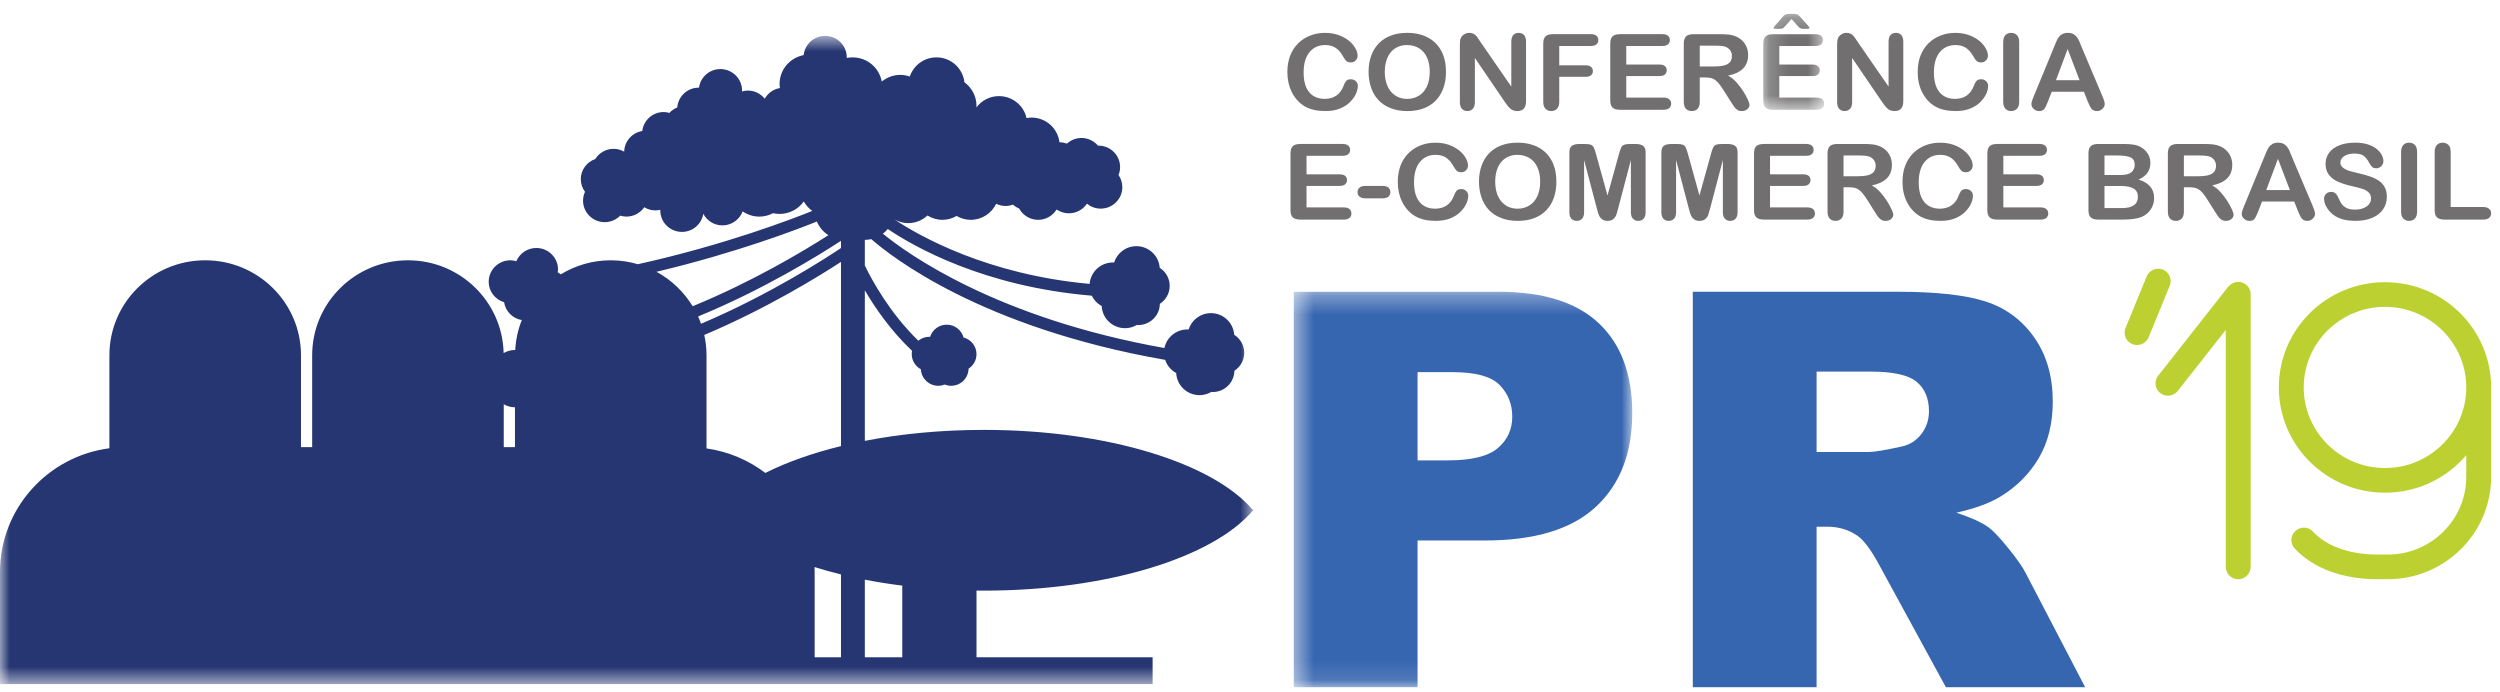 <?xml version="1.0" encoding="UTF-8"?> <svg xmlns="http://www.w3.org/2000/svg" xmlns:xlink="http://www.w3.org/1999/xlink" width="130px" height="36px" viewBox="0 0 130 36"><!-- Generator: Sketch 57.1 (83088) - https://sketch.com --><title>conferencia-ecommerce-curitiba</title><desc>Created with Sketch.</desc><defs><polygon id="path-1" points="0.182 0.264 3.35 0.264 3.35 5.253 0.182 5.253"></polygon><polygon id="path-3" points="0 0.69 65.18 0.69 65.18 34.397 0 34.397"></polygon><polygon id="path-5" points="0.459 0.316 18.061 0.316 18.061 20.88 0.459 20.88"></polygon></defs><g id="conferencia-ecommerce-curitiba" stroke="none" stroke-width="1" fill="none" fill-rule="evenodd"><g id="Group-70"><path d="M70.608,4.467 C70.608,4.592 70.576,4.727 70.511,4.872 C70.447,5.019 70.345,5.162 70.207,5.302 C70.068,5.442 69.892,5.557 69.677,5.644 C69.463,5.732 69.212,5.775 68.926,5.775 C68.709,5.775 68.512,5.756 68.335,5.716 C68.157,5.677 67.996,5.616 67.851,5.533 C67.706,5.45 67.573,5.34 67.452,5.204 C67.343,5.081 67.25,4.942 67.174,4.79 C67.097,4.637 67.04,4.474 67.001,4.301 C66.963,4.126 66.944,3.943 66.944,3.748 C66.944,3.432 66.992,3.148 67.088,2.897 C67.184,2.648 67.322,2.434 67.502,2.256 C67.681,2.078 67.892,1.942 68.133,1.849 C68.374,1.755 68.63,1.709 68.903,1.709 C69.236,1.709 69.532,1.773 69.792,1.9 C70.052,2.027 70.251,2.184 70.389,2.371 C70.528,2.558 70.596,2.734 70.596,2.9 C70.596,2.992 70.563,3.072 70.496,3.141 C70.428,3.211 70.347,3.247 70.252,3.247 C70.145,3.247 70.065,3.222 70.012,3.174 C69.959,3.126 69.9,3.042 69.834,2.924 C69.725,2.73 69.598,2.584 69.452,2.488 C69.305,2.39 69.124,2.343 68.909,2.343 C68.567,2.343 68.295,2.467 68.092,2.715 C67.889,2.964 67.788,3.316 67.788,3.775 C67.788,4.08 67.833,4.334 67.922,4.538 C68.011,4.741 68.139,4.892 68.303,4.992 C68.468,5.093 68.66,5.142 68.881,5.142 C69.12,5.142 69.322,5.085 69.488,4.972 C69.654,4.859 69.778,4.692 69.862,4.472 C69.898,4.368 69.942,4.283 69.994,4.219 C70.046,4.153 70.131,4.121 70.246,4.121 C70.345,4.121 70.43,4.154 70.501,4.219 C70.572,4.286 70.608,4.368 70.608,4.467" id="Fill-1" fill="#716F6F"></path><path d="M74.347,3.732 C74.347,3.444 74.299,3.194 74.201,2.983 C74.105,2.772 73.966,2.613 73.785,2.505 C73.605,2.397 73.398,2.343 73.164,2.343 C72.998,2.343 72.844,2.372 72.703,2.432 C72.562,2.492 72.441,2.579 72.338,2.694 C72.237,2.808 72.156,2.955 72.098,3.132 C72.039,3.31 72.009,3.51 72.009,3.732 C72.009,3.955 72.039,4.158 72.098,4.338 C72.156,4.519 72.24,4.668 72.347,4.788 C72.455,4.906 72.578,4.995 72.717,5.054 C72.856,5.113 73.01,5.143 73.176,5.143 C73.389,5.143 73.584,5.092 73.763,4.989 C73.941,4.888 74.083,4.731 74.189,4.518 C74.294,4.305 74.347,4.043 74.347,3.732 M73.164,1.709 C73.591,1.709 73.956,1.793 74.262,1.957 C74.567,2.123 74.799,2.358 74.956,2.664 C75.113,2.968 75.191,3.326 75.191,3.737 C75.191,4.042 75.148,4.317 75.062,4.566 C74.976,4.814 74.847,5.03 74.675,5.213 C74.503,5.395 74.292,5.534 74.042,5.631 C73.791,5.727 73.504,5.776 73.181,5.776 C72.86,5.776 72.572,5.726 72.318,5.627 C72.063,5.527 71.851,5.387 71.681,5.207 C71.511,5.027 71.383,4.809 71.296,4.556 C71.209,4.301 71.166,4.027 71.166,3.732 C71.166,3.43 71.211,3.153 71.301,2.901 C71.392,2.648 71.524,2.433 71.696,2.256 C71.867,2.08 72.077,1.944 72.323,1.851 C72.57,1.757 72.85,1.709 73.164,1.709" id="Fill-3" fill="#716F6F"></path><path d="M76.988,2.187 L78.588,4.504 L78.588,2.166 C78.588,2.014 78.623,1.9 78.691,1.823 C78.759,1.748 78.851,1.709 78.968,1.709 C79.087,1.709 79.181,1.748 79.25,1.823 C79.319,1.9 79.354,2.014 79.354,2.166 L79.354,5.258 C79.354,5.603 79.204,5.775 78.906,5.775 C78.831,5.775 78.763,5.765 78.703,5.744 C78.644,5.724 78.588,5.692 78.535,5.647 C78.483,5.602 78.434,5.55 78.389,5.49 C78.344,5.43 78.3,5.369 78.255,5.306 L76.694,3.015 L76.694,5.319 C76.694,5.47 76.657,5.584 76.584,5.66 C76.511,5.737 76.418,5.775 76.304,5.775 C76.186,5.775 76.092,5.736 76.021,5.659 C75.95,5.582 75.914,5.468 75.914,5.319 L75.914,2.287 C75.914,2.157 75.93,2.056 75.959,1.984 C75.994,1.902 76.054,1.837 76.136,1.786 C76.218,1.735 76.307,1.709 76.402,1.709 C76.476,1.709 76.541,1.722 76.594,1.745 C76.647,1.768 76.694,1.799 76.734,1.839 C76.774,1.877 76.816,1.929 76.858,1.992 C76.899,2.054 76.943,2.119 76.988,2.187" id="Fill-5" fill="#716F6F"></path><path d="M82.721,2.391 L81.081,2.391 L81.081,3.396 L82.451,3.396 C82.579,3.396 82.674,3.424 82.736,3.479 C82.799,3.533 82.83,3.605 82.83,3.697 C82.83,3.788 82.799,3.86 82.735,3.914 C82.672,3.967 82.577,3.995 82.451,3.995 L81.081,3.995 L81.081,5.289 C81.081,5.454 81.042,5.577 80.965,5.656 C80.887,5.736 80.788,5.775 80.666,5.775 C80.543,5.775 80.443,5.736 80.365,5.654 C80.286,5.574 80.249,5.453 80.249,5.289 L80.249,2.265 C80.249,2.15 80.266,2.057 80.302,1.985 C80.337,1.912 80.393,1.86 80.468,1.826 C80.544,1.793 80.641,1.776 80.759,1.776 L82.721,1.776 C82.854,1.776 82.952,1.805 83.016,1.861 C83.081,1.918 83.113,1.991 83.113,2.082 C83.113,2.175 83.081,2.25 83.016,2.306 C82.952,2.363 82.854,2.391 82.721,2.391" id="Fill-7" fill="#716F6F"></path><path d="M86.441,2.391 L84.565,2.391 L84.565,3.356 L86.292,3.356 C86.419,3.356 86.514,3.383 86.577,3.438 C86.639,3.492 86.67,3.564 86.67,3.654 C86.67,3.743 86.64,3.816 86.578,3.873 C86.516,3.929 86.421,3.957 86.292,3.957 L84.565,3.957 L84.565,5.075 L86.505,5.075 C86.636,5.075 86.734,5.105 86.801,5.163 C86.867,5.221 86.901,5.298 86.901,5.394 C86.901,5.487 86.867,5.563 86.801,5.621 C86.734,5.679 86.636,5.708 86.505,5.708 L84.243,5.708 C84.062,5.708 83.932,5.67 83.852,5.593 C83.773,5.516 83.733,5.392 83.733,5.22 L83.733,2.265 C83.733,2.15 83.75,2.057 83.786,1.985 C83.821,1.912 83.877,1.86 83.953,1.826 C84.028,1.793 84.126,1.776 84.243,1.776 L86.441,1.776 C86.574,1.776 86.672,1.805 86.736,1.861 C86.801,1.918 86.833,1.991 86.833,2.082 C86.833,2.175 86.801,2.25 86.736,2.306 C86.672,2.363 86.574,2.391 86.441,2.391" id="Fill-9" fill="#716F6F"></path><path d="M89.157,2.374 L88.388,2.374 L88.388,3.456 L89.134,3.456 C89.334,3.456 89.503,3.439 89.639,3.406 C89.776,3.373 89.88,3.317 89.951,3.237 C90.023,3.157 90.06,3.048 90.06,2.909 C90.06,2.799 90.031,2.703 89.972,2.62 C89.914,2.537 89.834,2.475 89.731,2.433 C89.635,2.394 89.443,2.374 89.157,2.374 M88.68,4.027 L88.388,4.027 L88.388,5.29 C88.388,5.456 88.351,5.578 88.274,5.658 C88.197,5.736 88.097,5.776 87.974,5.776 C87.841,5.776 87.738,5.734 87.666,5.652 C87.592,5.57 87.556,5.45 87.556,5.29 L87.556,2.265 C87.556,2.093 87.597,1.969 87.677,1.892 C87.757,1.816 87.887,1.777 88.067,1.777 L89.42,1.777 C89.607,1.777 89.767,1.785 89.9,1.799 C90.033,1.815 90.152,1.846 90.259,1.892 C90.388,1.943 90.502,2.018 90.601,2.115 C90.7,2.211 90.775,2.323 90.826,2.451 C90.877,2.579 90.903,2.714 90.903,2.858 C90.903,3.151 90.817,3.385 90.644,3.56 C90.471,3.736 90.209,3.86 89.858,3.933 C90.005,4.008 90.147,4.119 90.281,4.266 C90.415,4.412 90.535,4.568 90.641,4.733 C90.747,4.899 90.829,5.048 90.888,5.181 C90.947,5.315 90.976,5.406 90.976,5.456 C90.976,5.509 90.959,5.56 90.925,5.61 C90.89,5.661 90.842,5.702 90.783,5.731 C90.723,5.761 90.654,5.776 90.575,5.776 C90.482,5.776 90.403,5.754 90.34,5.712 C90.277,5.671 90.222,5.617 90.176,5.552 C90.13,5.488 90.068,5.393 89.989,5.269 L89.656,4.737 C89.536,4.542 89.429,4.395 89.335,4.292 C89.24,4.19 89.144,4.121 89.048,4.083 C88.951,4.046 88.828,4.027 88.68,4.027" id="Fill-11" fill="#716F6F"></path><g id="Group-15" transform="translate(91.508, 0.456)"><mask id="mask-2" fill="white"><use xlink:href="#path-1"></use></mask><g id="Clip-14"></g><path d="M1.932,0.846 L1.652,0.532 L1.371,0.846 C1.293,0.936 1.24,0.991 1.211,1.01 C1.183,1.029 1.131,1.04 1.055,1.04 L0.83,1.04 C0.753,1.04 0.715,1.027 0.715,1.002 C0.715,0.982 0.744,0.937 0.803,0.867 L1.113,0.511 C1.139,0.481 1.169,0.446 1.203,0.405 C1.237,0.365 1.266,0.336 1.291,0.32 C1.317,0.302 1.354,0.289 1.402,0.279 C1.45,0.269 1.507,0.264 1.57,0.264 L1.727,0.264 C1.851,0.264 1.935,0.278 1.981,0.307 C2.027,0.336 2.095,0.404 2.184,0.511 L2.507,0.873 C2.561,0.941 2.588,0.981 2.588,0.994 C2.588,1.024 2.546,1.04 2.461,1.04 L2.248,1.04 C2.193,1.04 2.148,1.032 2.116,1.016 C2.083,1.001 2.052,0.978 2.022,0.946 C1.992,0.914 1.962,0.88 1.932,0.846 M2.891,1.935 L1.015,1.935 L1.015,2.901 L2.742,2.901 C2.869,2.901 2.964,2.928 3.026,2.983 C3.089,3.037 3.121,3.109 3.121,3.199 C3.121,3.288 3.089,3.361 3.028,3.417 C2.966,3.473 2.871,3.501 2.742,3.501 L1.015,3.501 L1.015,4.619 L2.955,4.619 C3.086,4.619 3.185,4.649 3.251,4.706 C3.317,4.765 3.35,4.843 3.35,4.939 C3.35,5.031 3.317,5.108 3.251,5.166 C3.185,5.223 3.086,5.253 2.955,5.253 L0.693,5.253 C0.511,5.253 0.381,5.214 0.301,5.138 C0.222,5.061 0.182,4.937 0.182,4.764 L0.182,1.809 C0.182,1.695 0.2,1.601 0.236,1.528 C0.271,1.456 0.328,1.404 0.403,1.371 C0.479,1.338 0.575,1.321 0.693,1.321 L2.891,1.321 C3.023,1.321 3.122,1.349 3.187,1.405 C3.251,1.461 3.283,1.536 3.283,1.626 C3.283,1.72 3.251,1.794 3.187,1.851 C3.122,1.907 3.023,1.935 2.891,1.935" id="Fill-13" fill="#716F6F" mask="url(#mask-2)"></path></g><path d="M96.605,2.187 L98.206,4.504 L98.206,2.166 C98.206,2.014 98.24,1.9 98.308,1.823 C98.376,1.748 98.468,1.709 98.585,1.709 C98.704,1.709 98.798,1.748 98.867,1.823 C98.936,1.9 98.971,2.014 98.971,2.166 L98.971,5.258 C98.971,5.603 98.821,5.775 98.523,5.775 C98.448,5.775 98.381,5.765 98.32,5.744 C98.261,5.724 98.205,5.692 98.153,5.647 C98.1,5.602 98.052,5.55 98.007,5.49 C97.962,5.43 97.917,5.369 97.872,5.306 L96.311,3.015 L96.311,5.319 C96.311,5.47 96.274,5.584 96.201,5.66 C96.128,5.737 96.035,5.775 95.921,5.775 C95.803,5.775 95.709,5.736 95.638,5.659 C95.567,5.582 95.531,5.468 95.531,5.319 L95.531,2.287 C95.531,2.157 95.546,2.056 95.577,1.984 C95.611,1.902 95.671,1.837 95.753,1.786 C95.835,1.735 95.924,1.709 96.019,1.709 C96.094,1.709 96.158,1.722 96.211,1.745 C96.264,1.768 96.311,1.799 96.351,1.839 C96.391,1.877 96.433,1.929 96.475,1.992 C96.516,2.054 96.56,2.119 96.605,2.187" id="Fill-16" fill="#716F6F"></path><path d="M103.383,4.467 C103.383,4.592 103.351,4.727 103.287,4.872 C103.222,5.019 103.121,5.162 102.983,5.302 C102.844,5.442 102.667,5.557 102.453,5.644 C102.238,5.732 101.988,5.775 101.701,5.775 C101.485,5.775 101.287,5.756 101.11,5.716 C100.932,5.677 100.771,5.616 100.627,5.533 C100.481,5.45 100.348,5.34 100.227,5.204 C100.118,5.081 100.026,4.942 99.95,4.79 C99.873,4.637 99.815,4.474 99.778,4.301 C99.738,4.126 99.72,3.943 99.72,3.748 C99.72,3.432 99.767,3.148 99.864,2.897 C99.961,2.648 100.098,2.434 100.277,2.256 C100.457,2.078 100.667,1.942 100.908,1.849 C101.149,1.755 101.406,1.709 101.679,1.709 C102.012,1.709 102.308,1.773 102.568,1.9 C102.827,2.027 103.027,2.184 103.165,2.371 C103.304,2.558 103.373,2.734 103.373,2.9 C103.373,2.992 103.338,3.072 103.272,3.141 C103.204,3.211 103.123,3.247 103.028,3.247 C102.921,3.247 102.841,3.222 102.788,3.174 C102.735,3.126 102.675,3.042 102.61,2.924 C102.501,2.73 102.374,2.584 102.227,2.488 C102.081,2.39 101.9,2.343 101.685,2.343 C101.343,2.343 101.07,2.467 100.868,2.715 C100.665,2.964 100.563,3.316 100.563,3.775 C100.563,4.08 100.608,4.334 100.698,4.538 C100.788,4.741 100.915,4.892 101.079,4.992 C101.244,5.093 101.436,5.142 101.657,5.142 C101.896,5.142 102.098,5.085 102.264,4.972 C102.429,4.859 102.553,4.692 102.638,4.472 C102.673,4.368 102.717,4.283 102.77,4.219 C102.822,4.153 102.906,4.121 103.022,4.121 C103.121,4.121 103.206,4.154 103.277,4.219 C103.348,4.286 103.383,4.368 103.383,4.467" id="Fill-18" fill="#716F6F"></path><path d="M104.166,5.29 L104.166,2.192 C104.166,2.032 104.203,1.911 104.28,1.83 C104.357,1.75 104.456,1.709 104.577,1.709 C104.702,1.709 104.804,1.749 104.882,1.829 C104.959,1.908 104.998,2.03 104.998,2.192 L104.998,5.29 C104.998,5.453 104.959,5.575 104.882,5.655 C104.804,5.735 104.702,5.776 104.577,5.776 C104.458,5.776 104.36,5.735 104.282,5.653 C104.204,5.573 104.166,5.451 104.166,5.29" id="Fill-20" fill="#716F6F"></path><path d="M106.91,4.172 L108.138,4.172 L107.518,2.549 L106.91,4.172 Z M108.558,5.263 L108.362,4.77 L106.691,4.77 L106.495,5.274 C106.418,5.47 106.353,5.603 106.299,5.672 C106.244,5.741 106.156,5.776 106.032,5.776 C105.928,5.776 105.836,5.739 105.755,5.665 C105.674,5.592 105.634,5.509 105.634,5.416 C105.634,5.362 105.644,5.307 105.663,5.249 C105.682,5.193 105.712,5.113 105.755,5.011 L106.806,2.458 C106.836,2.385 106.872,2.297 106.914,2.194 C106.956,2.091 107,2.005 107.048,1.937 C107.096,1.87 107.159,1.815 107.236,1.773 C107.314,1.73 107.409,1.709 107.523,1.709 C107.64,1.709 107.737,1.73 107.814,1.773 C107.892,1.815 107.954,1.869 108.001,1.935 C108.049,2.001 108.09,2.072 108.123,2.148 C108.154,2.224 108.197,2.326 108.247,2.452 L109.32,4.99 C109.405,5.182 109.446,5.323 109.446,5.411 C109.446,5.502 109.407,5.586 109.327,5.661 C109.248,5.738 109.152,5.776 109.041,5.776 C108.974,5.776 108.919,5.764 108.872,5.742 C108.826,5.719 108.786,5.689 108.754,5.651 C108.723,5.612 108.688,5.553 108.652,5.474 C108.616,5.394 108.584,5.324 108.558,5.263 L108.558,5.263 Z" id="Fill-22" fill="#716F6F"></path><path d="M69.815,8.101 L67.939,8.101 L67.939,9.066 L69.666,9.066 C69.793,9.066 69.888,9.094 69.95,9.148 C70.013,9.202 70.044,9.274 70.044,9.364 C70.044,9.454 70.014,9.526 69.952,9.582 C69.89,9.639 69.795,9.667 69.666,9.667 L67.939,9.667 L67.939,10.786 L69.879,10.786 C70.01,10.786 70.108,10.815 70.175,10.873 C70.241,10.931 70.274,11.008 70.274,11.104 C70.274,11.197 70.241,11.273 70.175,11.331 C70.108,11.389 70.01,11.418 69.879,11.418 L67.617,11.418 C67.435,11.418 67.305,11.38 67.225,11.302 C67.146,11.226 67.106,11.102 67.106,10.93 L67.106,7.975 C67.106,7.86 67.124,7.767 67.16,7.695 C67.195,7.622 67.251,7.569 67.326,7.536 C67.402,7.503 67.499,7.486 67.617,7.486 L69.815,7.486 C69.947,7.486 70.046,7.515 70.11,7.571 C70.175,7.628 70.207,7.701 70.207,7.792 C70.207,7.885 70.175,7.96 70.11,8.016 C70.046,8.073 69.947,8.101 69.815,8.101" id="Fill-24" fill="#716F6F"></path><path d="M71.889,10.313 L71.003,10.313 C70.868,10.313 70.766,10.283 70.696,10.223 C70.626,10.164 70.591,10.087 70.591,9.992 C70.591,9.895 70.625,9.817 70.693,9.757 C70.762,9.697 70.865,9.668 71.003,9.668 L71.889,9.668 C72.027,9.668 72.131,9.697 72.199,9.757 C72.267,9.817 72.3,9.895 72.3,9.992 C72.3,10.087 72.267,10.164 72.2,10.223 C72.132,10.283 72.029,10.313 71.889,10.313" id="Fill-26" fill="#716F6F"></path><path d="M76.349,10.176 C76.349,10.302 76.317,10.437 76.252,10.582 C76.188,10.729 76.086,10.872 75.948,11.011 C75.809,11.152 75.633,11.266 75.418,11.354 C75.203,11.441 74.953,11.485 74.667,11.485 C74.45,11.485 74.253,11.466 74.076,11.426 C73.898,11.387 73.736,11.326 73.592,11.242 C73.447,11.159 73.314,11.05 73.192,10.914 C73.084,10.791 72.991,10.652 72.915,10.5 C72.838,10.347 72.781,10.183 72.742,10.011 C72.704,9.836 72.685,9.652 72.685,9.458 C72.685,9.142 72.733,8.858 72.829,8.607 C72.925,8.358 73.063,8.143 73.243,7.965 C73.422,7.787 73.633,7.652 73.874,7.558 C74.115,7.465 74.371,7.419 74.644,7.419 C74.977,7.419 75.273,7.483 75.532,7.61 C75.792,7.736 75.991,7.894 76.13,8.08 C76.269,8.268 76.337,8.444 76.337,8.61 C76.337,8.701 76.304,8.782 76.237,8.851 C76.169,8.921 76.088,8.957 75.993,8.957 C75.886,8.957 75.806,8.932 75.753,8.884 C75.7,8.836 75.641,8.752 75.575,8.634 C75.466,8.44 75.339,8.294 75.193,8.197 C75.046,8.101 74.865,8.052 74.65,8.052 C74.308,8.052 74.036,8.177 73.833,8.425 C73.63,8.674 73.529,9.026 73.529,9.484 C73.529,9.79 73.574,10.045 73.663,10.248 C73.752,10.451 73.88,10.603 74.044,10.702 C74.209,10.802 74.401,10.852 74.622,10.852 C74.861,10.852 75.063,10.795 75.229,10.682 C75.394,10.569 75.519,10.402 75.603,10.182 C75.639,10.078 75.683,9.993 75.735,9.928 C75.787,9.863 75.872,9.831 75.987,9.831 C76.086,9.831 76.171,9.864 76.242,9.929 C76.313,9.996 76.349,10.078 76.349,10.176" id="Fill-28" fill="#716F6F"></path><path d="M80.089,9.442 C80.089,9.154 80.04,8.904 79.943,8.693 C79.846,8.482 79.707,8.323 79.526,8.215 C79.346,8.107 79.139,8.052 78.905,8.052 C78.739,8.052 78.585,8.082 78.444,8.142 C78.303,8.202 78.182,8.289 78.08,8.404 C77.978,8.518 77.897,8.664 77.839,8.842 C77.78,9.02 77.751,9.22 77.751,9.442 C77.751,9.665 77.78,9.868 77.839,10.048 C77.897,10.228 77.981,10.378 78.088,10.497 C78.196,10.616 78.319,10.705 78.458,10.764 C78.598,10.822 78.751,10.852 78.917,10.852 C79.13,10.852 79.325,10.802 79.504,10.699 C79.683,10.597 79.824,10.44 79.93,10.228 C80.036,10.015 80.089,9.753 80.089,9.442 M78.905,7.419 C79.332,7.419 79.697,7.503 80.003,7.667 C80.309,7.833 80.54,8.068 80.697,8.373 C80.854,8.678 80.932,9.036 80.932,9.447 C80.932,9.751 80.89,10.027 80.803,10.275 C80.718,10.524 80.588,10.74 80.416,10.923 C80.245,11.105 80.033,11.244 79.783,11.341 C79.532,11.437 79.245,11.486 78.922,11.486 C78.601,11.486 78.314,11.436 78.059,11.337 C77.804,11.237 77.592,11.098 77.422,10.917 C77.253,10.736 77.124,10.519 77.037,10.265 C76.95,10.011 76.907,9.737 76.907,9.442 C76.907,9.139 76.952,8.862 77.043,8.61 C77.133,8.358 77.265,8.143 77.437,7.966 C77.608,7.79 77.818,7.654 78.064,7.561 C78.311,7.467 78.591,7.419 78.905,7.419" id="Fill-30" fill="#716F6F"></path><path d="M83.032,10.825 L82.373,8.32 L82.373,11.035 C82.373,11.185 82.338,11.298 82.268,11.373 C82.198,11.447 82.105,11.486 81.989,11.486 C81.877,11.486 81.786,11.448 81.714,11.374 C81.643,11.3 81.608,11.187 81.608,11.035 L81.608,7.924 C81.608,7.752 81.655,7.636 81.748,7.576 C81.842,7.516 81.968,7.487 82.126,7.487 L82.384,7.487 C82.539,7.487 82.652,7.5 82.722,7.527 C82.792,7.554 82.844,7.601 82.878,7.672 C82.911,7.742 82.95,7.855 82.993,8.012 L83.59,10.166 L84.187,8.012 C84.23,7.855 84.268,7.742 84.302,7.672 C84.336,7.601 84.387,7.554 84.458,7.527 C84.528,7.5 84.64,7.487 84.795,7.487 L85.053,7.487 C85.212,7.487 85.338,7.516 85.431,7.576 C85.525,7.636 85.572,7.752 85.572,7.924 L85.572,11.035 C85.572,11.185 85.537,11.298 85.467,11.373 C85.397,11.447 85.302,11.486 85.184,11.486 C85.075,11.486 84.984,11.447 84.913,11.373 C84.842,11.298 84.806,11.185 84.806,11.035 L84.806,8.32 L84.147,10.825 C84.105,10.989 84.07,11.108 84.043,11.184 C84.015,11.26 83.966,11.329 83.892,11.391 C83.82,11.454 83.719,11.486 83.59,11.486 C83.492,11.486 83.41,11.465 83.343,11.425 C83.276,11.385 83.224,11.333 83.186,11.271 C83.149,11.208 83.119,11.139 83.098,11.063 C83.076,10.987 83.054,10.907 83.032,10.825" id="Fill-32" fill="#716F6F"></path><path d="M87.814,10.825 L87.156,8.32 L87.156,11.035 C87.156,11.185 87.12,11.298 87.05,11.373 C86.981,11.447 86.888,11.486 86.771,11.486 C86.66,11.486 86.568,11.448 86.497,11.374 C86.426,11.3 86.391,11.187 86.391,11.035 L86.391,7.924 C86.391,7.752 86.437,7.636 86.53,7.576 C86.624,7.516 86.75,7.487 86.909,7.487 L87.166,7.487 C87.322,7.487 87.434,7.5 87.504,7.527 C87.575,7.554 87.626,7.601 87.66,7.672 C87.694,7.742 87.732,7.855 87.775,8.012 L88.372,10.166 L88.969,8.012 C89.012,7.855 89.05,7.742 89.084,7.672 C89.117,7.601 89.169,7.554 89.239,7.527 C89.31,7.5 89.422,7.487 89.578,7.487 L89.835,7.487 C89.994,7.487 90.12,7.516 90.214,7.576 C90.308,7.636 90.354,7.752 90.354,7.924 L90.354,11.035 C90.354,11.185 90.319,11.298 90.249,11.373 C90.178,11.447 90.085,11.486 89.967,11.486 C89.857,11.486 89.766,11.447 89.695,11.373 C89.624,11.298 89.589,11.185 89.589,11.035 L89.589,8.32 L88.93,10.825 C88.887,10.989 88.852,11.108 88.825,11.184 C88.798,11.26 88.748,11.329 88.675,11.391 C88.602,11.454 88.501,11.486 88.372,11.486 C88.275,11.486 88.193,11.465 88.125,11.425 C88.058,11.385 88.006,11.333 87.968,11.271 C87.931,11.208 87.901,11.139 87.88,11.063 C87.859,10.987 87.837,10.907 87.814,10.825" id="Fill-34" fill="#716F6F"></path><path d="M93.917,8.101 L92.041,8.101 L92.041,9.066 L93.768,9.066 C93.895,9.066 93.99,9.094 94.053,9.148 C94.115,9.202 94.146,9.274 94.146,9.364 C94.146,9.454 94.116,9.526 94.054,9.582 C93.992,9.639 93.897,9.667 93.768,9.667 L92.041,9.667 L92.041,10.786 L93.982,10.786 C94.112,10.786 94.21,10.815 94.277,10.873 C94.343,10.931 94.377,11.008 94.377,11.104 C94.377,11.197 94.343,11.273 94.277,11.331 C94.21,11.389 94.112,11.418 93.982,11.418 L91.719,11.418 C91.538,11.418 91.408,11.38 91.328,11.302 C91.249,11.226 91.209,11.102 91.209,10.93 L91.209,7.975 C91.209,7.86 91.226,7.767 91.262,7.695 C91.297,7.622 91.353,7.569 91.429,7.536 C91.504,7.503 91.602,7.486 91.719,7.486 L93.917,7.486 C94.05,7.486 94.148,7.515 94.212,7.571 C94.277,7.628 94.309,7.701 94.309,7.792 C94.309,7.885 94.277,7.96 94.212,8.016 C94.148,8.073 94.05,8.101 93.917,8.101" id="Fill-36" fill="#716F6F"></path><path d="M96.633,8.085 L95.864,8.085 L95.864,9.165 L96.611,9.165 C96.811,9.165 96.979,9.149 97.115,9.116 C97.252,9.083 97.356,9.027 97.428,8.946 C97.499,8.867 97.536,8.758 97.536,8.618 C97.536,8.509 97.507,8.413 97.448,8.33 C97.39,8.247 97.31,8.185 97.208,8.144 C97.111,8.104 96.919,8.085 96.633,8.085 M96.156,9.737 L95.864,9.737 L95.864,11 C95.864,11.166 95.827,11.289 95.75,11.368 C95.673,11.446 95.573,11.486 95.451,11.486 C95.317,11.486 95.214,11.444 95.142,11.362 C95.068,11.279 95.032,11.16 95.032,11 L95.032,7.975 C95.032,7.803 95.073,7.679 95.153,7.601 C95.233,7.525 95.363,7.487 95.543,7.487 L96.896,7.487 C97.083,7.487 97.243,7.494 97.376,7.509 C97.509,7.524 97.629,7.555 97.735,7.601 C97.864,7.653 97.978,7.728 98.077,7.825 C98.176,7.92 98.251,8.033 98.303,8.161 C98.354,8.289 98.379,8.424 98.379,8.568 C98.379,8.861 98.293,9.095 98.12,9.27 C97.947,9.445 97.685,9.57 97.334,9.643 C97.481,9.718 97.623,9.829 97.757,9.975 C97.891,10.122 98.011,10.278 98.117,10.443 C98.223,10.609 98.305,10.759 98.364,10.891 C98.423,11.024 98.452,11.116 98.452,11.166 C98.452,11.219 98.435,11.269 98.401,11.32 C98.366,11.371 98.318,11.412 98.259,11.441 C98.199,11.471 98.13,11.486 98.052,11.486 C97.958,11.486 97.879,11.464 97.816,11.422 C97.753,11.38 97.698,11.327 97.652,11.263 C97.606,11.199 97.544,11.103 97.465,10.979 L97.132,10.448 C97.012,10.252 96.905,10.104 96.811,10.002 C96.716,9.9 96.621,9.831 96.524,9.793 C96.427,9.756 96.304,9.737 96.156,9.737" id="Fill-38" fill="#716F6F"></path><path d="M102.593,10.176 C102.593,10.302 102.561,10.437 102.496,10.582 C102.432,10.729 102.331,10.872 102.192,11.011 C102.053,11.152 101.877,11.266 101.663,11.354 C101.448,11.441 101.197,11.485 100.911,11.485 C100.695,11.485 100.497,11.466 100.32,11.426 C100.142,11.387 99.981,11.326 99.836,11.242 C99.691,11.159 99.558,11.05 99.437,10.914 C99.328,10.791 99.235,10.652 99.159,10.5 C99.083,10.347 99.025,10.183 98.987,10.011 C98.948,9.836 98.93,9.652 98.93,9.458 C98.93,9.142 98.977,8.858 99.074,8.607 C99.17,8.358 99.307,8.143 99.487,7.965 C99.666,7.787 99.877,7.652 100.118,7.558 C100.359,7.465 100.615,7.419 100.888,7.419 C101.221,7.419 101.518,7.483 101.777,7.61 C102.037,7.736 102.236,7.894 102.374,8.08 C102.513,8.268 102.582,8.444 102.582,8.61 C102.582,8.701 102.548,8.782 102.481,8.851 C102.414,8.921 102.332,8.957 102.237,8.957 C102.13,8.957 102.05,8.932 101.997,8.884 C101.944,8.836 101.885,8.752 101.819,8.634 C101.711,8.44 101.583,8.294 101.437,8.197 C101.29,8.101 101.109,8.052 100.894,8.052 C100.552,8.052 100.28,8.177 100.077,8.425 C99.875,8.674 99.773,9.026 99.773,9.484 C99.773,9.79 99.818,10.045 99.907,10.248 C99.997,10.451 100.124,10.603 100.289,10.702 C100.453,10.802 100.646,10.852 100.867,10.852 C101.106,10.852 101.307,10.795 101.473,10.682 C101.639,10.569 101.763,10.402 101.847,10.182 C101.883,10.078 101.927,9.993 101.979,9.928 C102.032,9.863 102.116,9.831 102.231,9.831 C102.331,9.831 102.416,9.864 102.487,9.929 C102.557,9.996 102.593,10.078 102.593,10.176" id="Fill-40" fill="#716F6F"></path><path d="M106.049,8.101 L104.174,8.101 L104.174,9.066 L105.901,9.066 C106.028,9.066 106.123,9.094 106.185,9.148 C106.248,9.202 106.279,9.274 106.279,9.364 C106.279,9.454 106.248,9.526 106.187,9.582 C106.125,9.639 106.03,9.667 105.901,9.667 L104.174,9.667 L104.174,10.786 L106.114,10.786 C106.245,10.786 106.343,10.815 106.41,10.873 C106.476,10.931 106.509,11.008 106.509,11.104 C106.509,11.197 106.476,11.273 106.41,11.331 C106.343,11.389 106.245,11.418 106.114,11.418 L103.852,11.418 C103.671,11.418 103.54,11.38 103.461,11.302 C103.381,11.226 103.341,11.102 103.341,10.93 L103.341,7.975 C103.341,7.86 103.359,7.767 103.395,7.695 C103.431,7.622 103.486,7.569 103.562,7.536 C103.637,7.503 103.734,7.486 103.852,7.486 L106.049,7.486 C106.182,7.486 106.28,7.515 106.345,7.571 C106.41,7.628 106.442,7.701 106.442,7.792 C106.442,7.885 106.41,7.96 106.345,8.016 C106.28,8.073 106.182,8.101 106.049,8.101" id="Fill-42" fill="#716F6F"></path><path d="M110.299,9.672 L109.433,9.672 L109.433,10.821 L110.327,10.821 C110.89,10.821 111.171,10.626 111.171,10.238 C111.171,10.04 111.098,9.896 110.952,9.807 C110.806,9.717 110.588,9.672 110.299,9.672 L110.299,9.672 Z M109.433,8.085 L109.433,9.101 L110.195,9.101 C110.403,9.101 110.563,9.083 110.676,9.045 C110.789,9.007 110.876,8.936 110.935,8.83 C110.982,8.756 111.006,8.671 111.006,8.578 C111.006,8.38 110.932,8.247 110.784,8.183 C110.636,8.117 110.411,8.085 110.108,8.085 L109.433,8.085 Z M110.361,11.418 L109.104,11.418 C108.924,11.418 108.794,11.379 108.717,11.302 C108.639,11.224 108.6,11.1 108.6,10.93 L108.6,7.975 C108.6,7.801 108.64,7.677 108.72,7.601 C108.799,7.524 108.927,7.487 109.104,7.487 L110.436,7.487 C110.632,7.487 110.802,7.498 110.947,7.522 C111.09,7.545 111.219,7.589 111.333,7.655 C111.431,7.711 111.516,7.781 111.591,7.866 C111.666,7.951 111.723,8.045 111.763,8.148 C111.802,8.25 111.821,8.359 111.821,8.473 C111.821,8.867 111.616,9.155 111.205,9.337 C111.744,9.502 112.015,9.821 112.015,10.297 C112.015,10.517 111.956,10.715 111.838,10.891 C111.72,11.067 111.561,11.197 111.362,11.281 C111.236,11.332 111.092,11.367 110.93,11.387 C110.768,11.408 110.577,11.418 110.361,11.418 L110.361,11.418 Z" id="Fill-44" fill="#716F6F"></path><path d="M114.33,8.085 L113.562,8.085 L113.562,9.165 L114.308,9.165 C114.508,9.165 114.676,9.149 114.812,9.116 C114.949,9.083 115.053,9.027 115.125,8.946 C115.196,8.867 115.233,8.758 115.233,8.618 C115.233,8.509 115.204,8.413 115.146,8.33 C115.088,8.247 115.008,8.185 114.905,8.144 C114.808,8.104 114.616,8.085 114.33,8.085 M113.854,9.737 L113.562,9.737 L113.562,11 C113.562,11.166 113.524,11.289 113.447,11.368 C113.371,11.446 113.27,11.486 113.148,11.486 C113.014,11.486 112.912,11.444 112.839,11.362 C112.766,11.279 112.729,11.16 112.729,11 L112.729,7.975 C112.729,7.803 112.77,7.679 112.85,7.601 C112.931,7.525 113.061,7.487 113.24,7.487 L114.594,7.487 C114.78,7.487 114.94,7.494 115.073,7.509 C115.206,7.524 115.326,7.555 115.432,7.601 C115.561,7.653 115.675,7.728 115.774,7.825 C115.873,7.92 115.948,8.033 116,8.161 C116.051,8.289 116.077,8.424 116.077,8.568 C116.077,8.861 115.99,9.095 115.817,9.27 C115.645,9.445 115.382,9.57 115.031,9.643 C115.178,9.718 115.32,9.829 115.454,9.975 C115.589,10.122 115.708,10.278 115.815,10.443 C115.92,10.609 116.003,10.759 116.061,10.891 C116.12,11.024 116.149,11.116 116.149,11.166 C116.149,11.219 116.132,11.269 116.098,11.32 C116.063,11.371 116.016,11.412 115.956,11.441 C115.896,11.471 115.828,11.486 115.749,11.486 C115.655,11.486 115.576,11.464 115.513,11.422 C115.45,11.38 115.395,11.327 115.349,11.263 C115.303,11.199 115.241,11.103 115.162,10.979 L114.829,10.448 C114.709,10.252 114.602,10.104 114.509,10.002 C114.414,9.9 114.318,9.831 114.221,9.793 C114.124,9.756 114.001,9.737 113.854,9.737" id="Fill-46" fill="#716F6F"></path><path d="M117.845,9.882 L119.073,9.882 L118.454,8.259 L117.845,9.882 Z M119.494,10.973 L119.298,10.479 L117.626,10.479 L117.43,10.983 C117.353,11.181 117.288,11.313 117.234,11.382 C117.18,11.451 117.091,11.486 116.968,11.486 C116.863,11.486 116.771,11.448 116.69,11.375 C116.61,11.302 116.57,11.219 116.57,11.127 C116.57,11.072 116.579,11.017 116.598,10.96 C116.617,10.903 116.647,10.823 116.69,10.721 L117.741,8.167 C117.771,8.095 117.807,8.007 117.849,7.904 C117.892,7.8 117.937,7.715 117.984,7.647 C118.032,7.58 118.094,7.524 118.172,7.483 C118.25,7.44 118.345,7.419 118.459,7.419 C118.575,7.419 118.672,7.44 118.749,7.483 C118.827,7.524 118.889,7.578 118.937,7.645 C118.985,7.711 119.025,7.782 119.058,7.858 C119.09,7.934 119.132,8.036 119.182,8.162 L120.256,10.7 C120.34,10.893 120.382,11.033 120.382,11.121 C120.382,11.212 120.343,11.296 120.263,11.371 C120.184,11.448 120.088,11.486 119.976,11.486 C119.91,11.486 119.855,11.474 119.807,11.452 C119.761,11.429 119.722,11.399 119.69,11.361 C119.659,11.322 119.624,11.263 119.587,11.184 C119.551,11.104 119.52,11.034 119.494,10.973 L119.494,10.973 Z" id="Fill-48" fill="#716F6F"></path><path d="M124.116,10.238 C124.116,10.476 124.052,10.69 123.924,10.88 C123.797,11.068 123.609,11.217 123.362,11.325 C123.115,11.431 122.823,11.485 122.484,11.485 C122.079,11.485 121.745,11.412 121.481,11.266 C121.294,11.16 121.142,11.019 121.026,10.843 C120.909,10.667 120.85,10.495 120.85,10.33 C120.85,10.233 120.886,10.15 120.955,10.081 C121.026,10.013 121.114,9.978 121.223,9.978 C121.311,9.978 121.385,10.005 121.446,10.059 C121.507,10.112 121.559,10.192 121.602,10.297 C121.654,10.423 121.711,10.527 121.771,10.611 C121.832,10.695 121.918,10.764 122.028,10.819 C122.138,10.873 122.283,10.901 122.462,10.901 C122.709,10.901 122.909,10.846 123.064,10.735 C123.218,10.626 123.295,10.489 123.295,10.324 C123.295,10.194 123.253,10.088 123.17,10.006 C123.087,9.924 122.979,9.863 122.847,9.82 C122.716,9.777 122.54,9.731 122.319,9.683 C122.024,9.617 121.777,9.539 121.578,9.451 C121.379,9.363 121.221,9.242 121.104,9.089 C120.987,8.936 120.929,8.746 120.929,8.519 C120.929,8.303 120.99,8.111 121.114,7.943 C121.237,7.774 121.416,7.645 121.65,7.555 C121.883,7.464 122.158,7.419 122.473,7.419 C122.725,7.419 122.944,7.45 123.128,7.509 C123.312,7.569 123.465,7.648 123.587,7.748 C123.708,7.847 123.797,7.951 123.852,8.061 C123.908,8.17 123.937,8.275 123.937,8.38 C123.937,8.475 123.902,8.56 123.831,8.635 C123.762,8.712 123.675,8.75 123.569,8.75 C123.474,8.75 123.402,8.727 123.352,8.682 C123.303,8.635 123.249,8.561 123.192,8.457 C123.117,8.309 123.027,8.193 122.921,8.11 C122.817,8.027 122.649,7.985 122.417,7.985 C122.202,7.985 122.029,8.031 121.897,8.121 C121.766,8.211 121.7,8.32 121.7,8.447 C121.7,8.525 121.722,8.594 121.767,8.651 C121.812,8.707 121.873,8.756 121.952,8.798 C122.03,8.839 122.11,8.872 122.19,8.895 C122.271,8.918 122.404,8.952 122.588,8.996 C122.82,9.049 123.03,9.106 123.218,9.168 C123.406,9.231 123.566,9.307 123.697,9.396 C123.828,9.485 123.932,9.598 124.006,9.736 C124.079,9.872 124.116,10.04 124.116,10.238" id="Fill-50" fill="#716F6F"></path><path d="M124.857,11 L124.857,7.902 C124.857,7.742 124.895,7.621 124.971,7.54 C125.048,7.46 125.147,7.419 125.268,7.419 C125.393,7.419 125.495,7.459 125.573,7.539 C125.65,7.619 125.689,7.739 125.689,7.902 L125.689,11 C125.689,11.163 125.65,11.285 125.573,11.365 C125.495,11.445 125.393,11.486 125.268,11.486 C125.149,11.486 125.05,11.445 124.973,11.363 C124.895,11.283 124.857,11.161 124.857,11" id="Fill-52" fill="#716F6F"></path><path d="M127.435,7.902 L127.435,10.764 L129.123,10.764 C129.257,10.764 129.361,10.795 129.433,10.857 C129.504,10.92 129.54,10.999 129.54,11.094 C129.54,11.19 129.505,11.269 129.434,11.329 C129.363,11.389 129.259,11.418 129.123,11.418 L127.113,11.418 C126.932,11.418 126.801,11.38 126.722,11.303 C126.642,11.226 126.603,11.101 126.603,10.93 L126.603,7.902 C126.603,7.741 126.641,7.62 126.716,7.54 C126.792,7.46 126.891,7.419 127.015,7.419 C127.14,7.419 127.241,7.46 127.319,7.539 C127.397,7.618 127.435,7.739 127.435,7.902" id="Fill-54" fill="#716F6F"></path><path d="M124.02,24.337 C121.689,24.337 119.794,22.458 119.794,20.148 C119.794,17.838 121.689,15.957 124.02,15.957 C126.35,15.957 128.246,17.838 128.246,20.148 C128.246,22.458 126.35,24.337 124.02,24.337 M124.02,14.674 C120.971,14.674 118.499,17.124 118.499,20.148 C118.499,23.17 120.971,25.62 124.02,25.62 C125.717,25.62 127.234,24.861 128.246,23.668 L128.246,24.789 C128.246,27.024 126.418,28.837 124.163,28.837 L123.621,28.837 C122.364,28.837 121.053,28.495 120.265,27.634 C120.031,27.379 119.625,27.375 119.367,27.605 C119.1,27.844 119.076,28.254 119.319,28.517 C120.299,29.574 121.861,30.12 123.621,30.12 L124.163,30.12 C127.133,30.12 129.54,27.733 129.54,24.789 L129.54,20.148 C129.54,17.124 127.069,14.674 124.02,14.674" id="Fill-56" fill="#BCD131"></path><path d="M116.388,14.659 C116.234,14.659 116.094,14.714 115.983,14.803 C115.937,14.837 115.894,14.875 115.857,14.921 L112.223,19.54 C112.003,19.82 112.053,20.224 112.335,20.441 C112.617,20.659 113.024,20.609 113.244,20.329 L115.74,17.156 L115.74,29.478 C115.74,29.833 116.03,30.121 116.388,30.121 C116.745,30.121 117.035,29.833 117.035,29.478 L117.035,15.3 C117.035,14.946 116.745,14.659 116.388,14.659" id="Fill-58" fill="#BCD131"></path><path d="M112.471,14.02 C112.14,13.886 111.762,14.045 111.628,14.373 L110.526,17.059 C110.392,17.387 110.551,17.761 110.882,17.895 C111.213,18.028 111.591,17.871 111.726,17.543 L112.827,14.856 C112.961,14.528 112.802,14.154 112.471,14.02" id="Fill-60" fill="#BCD131"></path><g id="Group-64" transform="translate(0, 1.176)"><mask id="mask-4" fill="white"><use xlink:href="#path-3"></use></mask><g id="Clip-63"></g><path d="M46.918,33.002 L44.971,33.002 L44.971,28.967 C45.598,29.089 46.248,29.192 46.918,29.276 L46.918,33.002 Z M42.355,28.312 C42.796,28.45 43.255,28.577 43.731,28.694 L43.731,33.002 L42.362,33.002 L42.362,28.57 C42.362,28.484 42.359,28.398 42.355,28.312 L42.355,28.312 Z M26.195,19.845 C26.362,19.942 26.554,20.002 26.762,20.002 C26.768,20.002 26.772,20.001 26.778,20 L26.778,22.076 L26.195,22.076 L26.195,19.845 Z M42.477,10.343 C42.599,10.637 42.81,10.884 43.077,11.054 C41.808,11.865 39.124,13.478 36.018,14.748 C35.56,13.998 34.913,13.377 34.135,12.957 C38.307,11.968 41.529,10.726 42.477,10.343 L42.477,10.343 Z M36.301,15.28 C39.721,13.875 42.627,12.068 43.731,11.347 L43.731,11.721 C43.09,12.153 40.105,14.112 36.453,15.661 C36.407,15.531 36.357,15.404 36.301,15.28 L36.301,15.28 Z M39.797,23.417 C38.925,22.754 37.879,22.303 36.739,22.142 L36.739,17.297 C36.739,16.935 36.697,16.582 36.622,16.241 C39.902,14.857 42.662,13.14 43.731,12.442 L43.731,22.021 C42.235,22.388 40.904,22.861 39.797,23.417 L39.797,23.417 Z M65.18,25.335 L65.141,25.335 C63.08,22.912 57.602,21.178 51.161,21.178 C48.952,21.178 46.856,21.382 44.971,21.748 L44.971,13.919 C45.499,14.825 46.309,16.007 47.428,17.068 C47.417,17.123 47.411,17.181 47.411,17.24 C47.411,17.581 47.604,17.874 47.886,18.027 C47.91,18.504 48.303,18.885 48.791,18.885 C48.908,18.885 49.021,18.86 49.124,18.821 C49.227,18.86 49.339,18.885 49.457,18.885 C49.956,18.885 50.359,18.487 50.365,17.994 C50.614,17.834 50.778,17.556 50.778,17.24 C50.778,16.823 50.491,16.476 50.104,16.372 C49.999,15.989 49.65,15.707 49.23,15.707 C48.822,15.707 48.48,15.975 48.365,16.342 C48.35,16.341 48.336,16.337 48.321,16.337 C48.104,16.337 47.908,16.416 47.752,16.54 C46.262,15.09 45.344,13.401 44.971,12.63 L44.971,11.297 C44.973,11.297 44.974,11.297 44.975,11.297 C45.09,11.297 45.201,11.282 45.308,11.259 C46.311,12.141 51.014,15.864 60.59,17.537 C60.687,17.832 60.892,18.075 61.162,18.222 C61.194,18.862 61.724,19.372 62.377,19.372 C62.603,19.372 62.811,19.307 62.993,19.202 C63.016,19.204 63.037,19.209 63.061,19.209 C63.678,19.209 64.179,18.716 64.187,18.106 C64.494,17.906 64.699,17.563 64.699,17.171 C64.699,16.776 64.491,16.43 64.179,16.232 C64.134,15.604 63.611,15.107 62.967,15.107 C62.419,15.107 61.961,15.467 61.806,15.961 C61.786,15.959 61.767,15.954 61.746,15.954 C61.156,15.954 60.664,16.369 60.55,16.921 C51.849,15.372 47.205,12.036 45.911,10.976 C46.005,10.905 46.089,10.823 46.164,10.732 C47.525,11.652 51.156,13.727 56.773,14.2 C56.883,14.43 57.064,14.617 57.289,14.74 C57.32,15.379 57.849,15.89 58.504,15.89 C58.729,15.89 58.937,15.826 59.118,15.72 C59.141,15.721 59.163,15.727 59.186,15.727 C59.804,15.727 60.305,15.234 60.312,14.624 C60.62,14.424 60.824,14.08 60.824,13.689 C60.824,13.294 60.617,12.948 60.305,12.75 C60.26,12.122 59.737,11.625 59.093,11.625 C58.545,11.625 58.086,11.986 57.932,12.478 C57.912,12.478 57.893,12.472 57.872,12.472 C57.23,12.472 56.71,12.964 56.661,13.587 C51.34,13.101 47.822,11.106 46.517,10.239 C46.729,10.355 46.968,10.427 47.226,10.427 C47.615,10.427 47.966,10.274 48.229,10.03 C48.455,10.171 48.721,10.255 49.007,10.255 C49.276,10.255 49.526,10.179 49.742,10.053 C49.959,10.179 50.208,10.255 50.477,10.255 C51.063,10.255 51.565,9.913 51.801,9.42 C51.949,9.492 52.113,9.535 52.289,9.535 C52.424,9.535 52.552,9.508 52.672,9.464 C52.768,9.549 52.876,9.618 52.996,9.666 C53.187,10.015 53.555,10.255 53.983,10.255 C54.391,10.255 54.744,10.038 54.943,9.717 C55.125,9.842 55.345,9.916 55.583,9.916 C55.975,9.916 56.32,9.716 56.522,9.415 C56.716,9.574 56.962,9.673 57.234,9.673 C57.856,9.673 58.361,9.173 58.361,8.556 C58.361,8.322 58.288,8.104 58.164,7.925 C58.215,7.797 58.245,7.659 58.245,7.513 C58.245,6.896 57.74,6.396 57.118,6.396 C57.11,6.396 57.103,6.398 57.095,6.398 C56.888,6.156 56.583,5.998 56.238,5.998 C55.946,5.998 55.683,6.111 55.482,6.291 C55.365,6.251 55.242,6.224 55.11,6.224 C55.105,6.224 55.1,6.226 55.093,6.226 C55.007,5.503 54.394,4.938 53.641,4.938 C53.552,4.938 53.465,4.95 53.38,4.965 C53.235,4.311 52.649,3.822 51.946,3.822 C51.463,3.822 51.038,4.056 50.77,4.413 C50.772,4.385 50.778,4.357 50.778,4.329 C50.778,3.824 50.529,3.379 50.149,3.1 C50.066,2.374 49.451,1.807 48.696,1.807 C48.048,1.807 47.504,2.226 47.308,2.804 C47.154,2.752 46.991,2.718 46.819,2.718 C46.451,2.718 46.117,2.851 45.852,3.064 C45.721,2.35 45.093,1.807 44.334,1.807 C44.23,1.807 44.129,1.817 44.03,1.837 C44.03,1.827 44.033,1.817 44.033,1.807 C44.033,1.189 43.528,0.69 42.906,0.69 C42.323,0.69 41.85,1.128 41.79,1.69 C41.077,1.825 40.537,2.446 40.537,3.193 C40.537,3.264 40.549,3.332 40.558,3.401 C40.216,3.459 39.93,3.668 39.767,3.957 C39.561,3.701 39.246,3.533 38.889,3.533 C38.782,3.533 38.68,3.553 38.582,3.58 C38.583,3.564 38.587,3.55 38.587,3.533 C38.587,2.916 38.083,2.416 37.46,2.416 C36.889,2.416 36.422,2.837 36.348,3.384 C36.343,3.383 36.34,3.382 36.335,3.382 C35.743,3.382 35.263,3.836 35.217,4.411 C35.059,4.474 34.921,4.573 34.809,4.695 C34.714,4.669 34.616,4.65 34.511,4.65 C33.935,4.65 33.464,5.082 33.398,5.636 C32.872,5.722 32.47,6.167 32.458,6.71 C32.295,6.62 32.109,6.563 31.909,6.563 C31.505,6.563 31.153,6.775 30.955,7.092 C30.517,7.245 30.201,7.655 30.201,8.142 C30.201,8.387 30.284,8.613 30.42,8.798 C30.355,8.939 30.318,9.094 30.318,9.258 C30.318,9.876 30.822,10.376 31.445,10.376 C31.761,10.376 32.047,10.246 32.252,10.037 C32.354,10.067 32.46,10.088 32.572,10.088 C32.957,10.088 33.298,9.894 33.501,9.601 C33.671,9.703 33.867,9.765 34.081,9.765 C34.17,9.765 34.255,9.752 34.337,9.734 C34.337,9.744 34.334,9.754 34.334,9.765 C34.334,10.382 34.838,10.883 35.461,10.883 C36.023,10.883 36.486,10.474 36.571,9.94 C36.759,10.297 37.131,10.544 37.566,10.544 C38.049,10.544 38.458,10.24 38.618,9.817 C38.867,9.987 39.168,10.088 39.492,10.088 C39.749,10.088 39.987,10.019 40.2,9.91 C40.309,9.934 40.421,9.949 40.537,9.949 C41.059,9.949 41.518,9.691 41.798,9.299 C41.908,9.494 42.056,9.662 42.237,9.793 C41.232,10.198 37.688,11.564 33.17,12.563 C32.722,12.433 32.249,12.359 31.758,12.359 C30.804,12.359 29.915,12.63 29.158,13.092 C29.109,13.052 29.057,13.017 29.002,12.986 C29.008,12.937 29.017,12.887 29.017,12.837 C29.017,12.22 28.512,11.719 27.89,11.719 C27.42,11.719 27.019,12.004 26.849,12.407 C26.75,12.379 26.648,12.359 26.54,12.359 C25.917,12.359 25.412,12.859 25.412,13.477 C25.412,13.98 25.751,14.401 26.213,14.54 C26.287,15.015 26.659,15.388 27.134,15.468 C26.938,15.954 26.821,16.479 26.792,17.027 C26.781,17.027 26.772,17.024 26.762,17.024 C26.552,17.024 26.357,17.086 26.189,17.184 C26.128,14.509 23.926,12.359 21.214,12.359 C18.464,12.359 16.233,14.57 16.233,17.297 L16.233,22.076 L15.651,22.076 L15.651,17.297 C15.651,14.57 13.42,12.359 10.67,12.359 C7.919,12.359 5.689,14.57 5.689,17.297 L5.689,22.133 C2.479,22.552 -7.26256983e-05,25.273 -7.26256983e-05,28.57 L-7.26256983e-05,33.002 L-7.26256983e-05,34.397 L42.362,34.397 L59.936,34.397 L59.936,33.002 L50.778,33.002 L50.778,29.534 C50.906,29.536 51.033,29.537 51.161,29.537 C57.602,29.537 63.08,27.803 65.141,25.381 L65.18,25.381 C65.174,25.373 65.167,25.366 65.16,25.358 C65.167,25.35 65.174,25.342 65.18,25.335 L65.18,25.335 Z" id="Fill-62" fill="#253672" mask="url(#mask-4)"></path></g><g id="Group-67" transform="translate(66.816, 14.856)"><mask id="mask-6" fill="white"><use xlink:href="#path-5"></use></mask><g id="Clip-66"></g><path d="M6.897,9.083 L8.468,9.083 C9.703,9.083 10.571,8.871 11.071,8.444 C11.571,8.019 11.821,7.475 11.821,6.811 C11.821,6.165 11.604,5.618 11.17,5.169 C10.736,4.72 9.92,4.496 8.722,4.496 L6.897,4.496 L6.897,9.083 Z M0.459,0.316 L11.114,0.316 C13.434,0.316 15.172,0.863 16.327,1.958 C17.483,3.052 18.061,4.608 18.061,6.628 C18.061,8.704 17.431,10.327 16.172,11.496 C14.913,12.665 12.99,13.249 10.406,13.249 L6.897,13.249 L6.897,20.88 L0.459,20.88 L0.459,0.316 Z" id="Fill-65" fill="#3766B0" mask="url(#mask-6)"></path></g><path d="M94.463,23.504 L97.165,23.504 C97.458,23.504 98.023,23.41 98.863,23.223 C99.288,23.139 99.634,22.924 99.903,22.578 C100.172,22.232 100.306,21.835 100.306,21.386 C100.306,20.722 100.094,20.212 99.669,19.857 C99.245,19.501 98.448,19.324 97.278,19.324 L94.463,19.324 L94.463,23.504 Z M88.025,35.735 L88.025,15.171 L98.707,15.171 C100.688,15.171 102.202,15.34 103.25,15.677 C104.296,16.013 105.141,16.637 105.782,17.549 C106.423,18.461 106.744,19.571 106.744,20.88 C106.744,22.022 106.499,23.007 106.008,23.834 C105.517,24.661 104.842,25.332 103.983,25.846 C103.436,26.174 102.686,26.445 101.732,26.66 C102.496,26.913 103.052,27.166 103.401,27.419 C103.637,27.586 103.978,27.947 104.426,28.499 C104.874,29.052 105.173,29.478 105.324,29.777 L108.428,35.735 L101.186,35.735 L97.76,29.452 C97.326,28.638 96.939,28.109 96.599,27.867 C96.137,27.548 95.613,27.389 95.028,27.389 L94.463,27.389 L94.463,35.735 L88.025,35.735 Z" id="Fill-68" fill="#3766B0"></path></g></g></svg> 